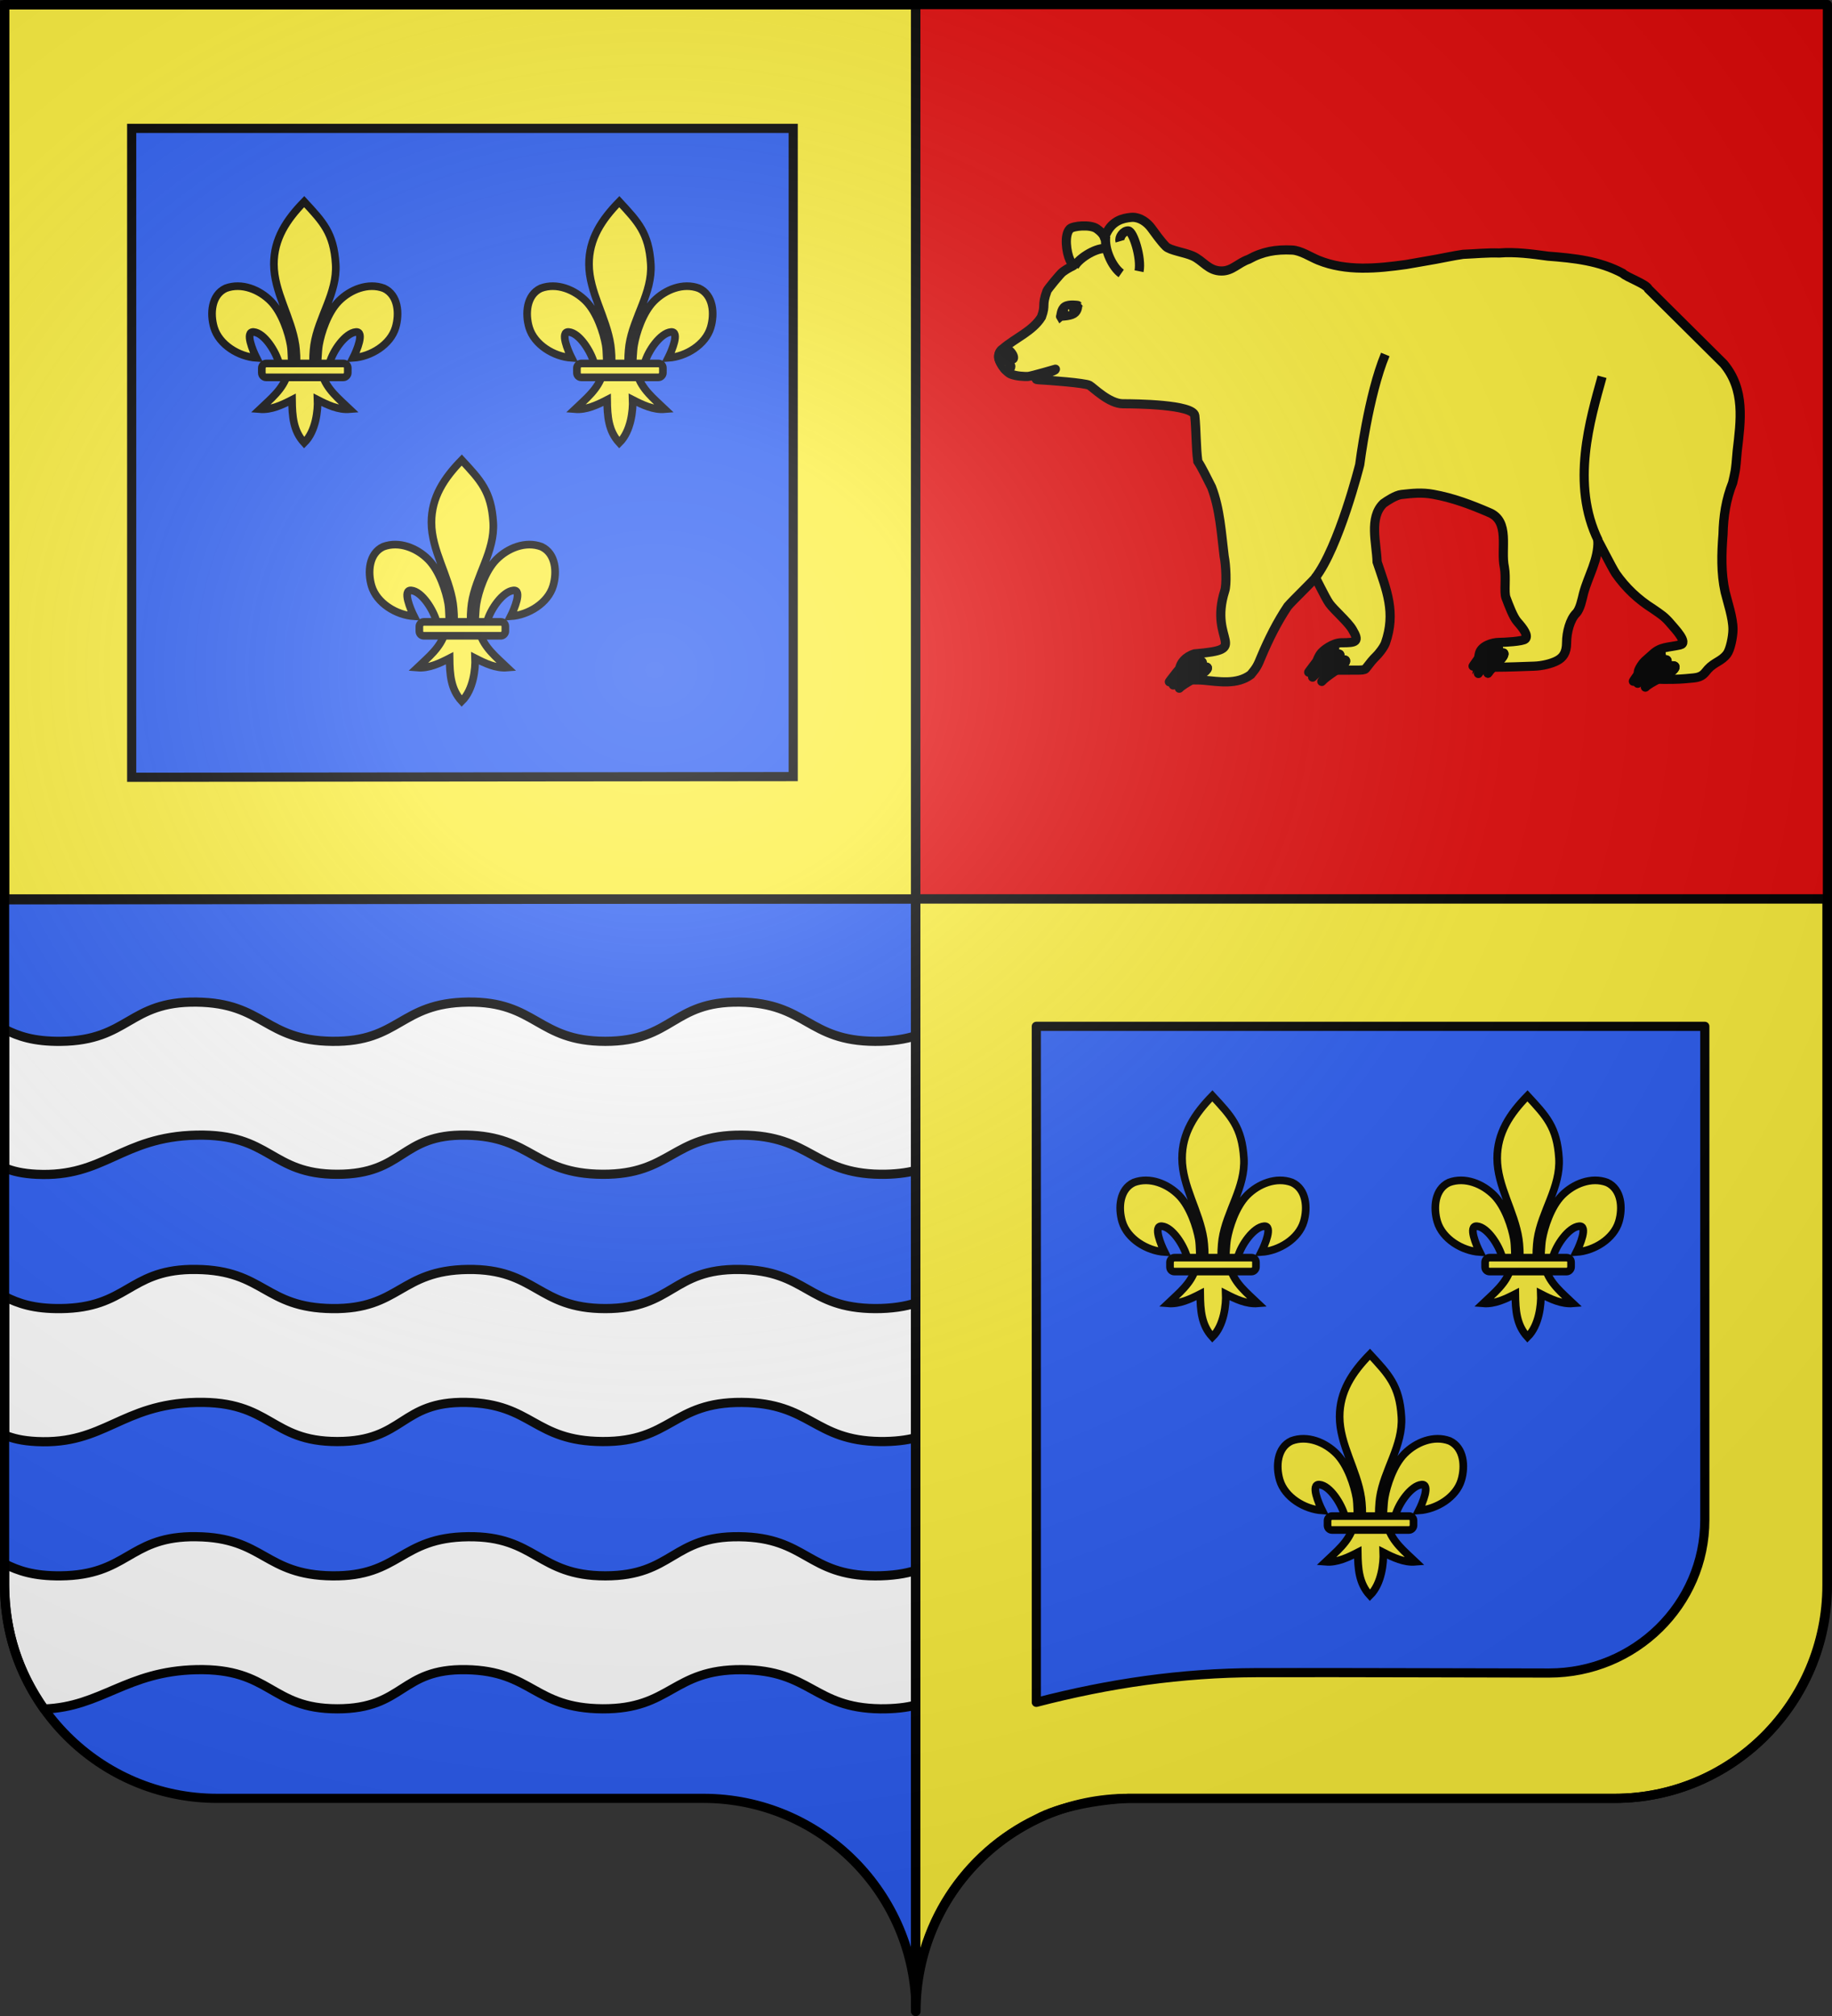 <?xml version="1.0" encoding="UTF-8" standalone="no"?>
<svg
   xmlns:dc="http://purl.org/dc/elements/1.1/"
   xmlns:cc="http://web.resource.org/cc/"
   xmlns:rdf="http://www.w3.org/1999/02/22-rdf-syntax-ns#"
   xmlns:svg="http://www.w3.org/2000/svg"
   xmlns="http://www.w3.org/2000/svg"
   xmlns:xlink="http://www.w3.org/1999/xlink"
   xmlns:sodipodi="http://sodipodi.sourceforge.net/DTD/sodipodi-0.dtd"
   xmlns:inkscape="http://www.inkscape.org/namespaces/inkscape"
   height="660"
   width="600"
   version="1.0"
   id="svg2"
   sodipodi:version="0.32"
   inkscape:version="0.45.1"
   sodipodi:docname="Blason ville fr Saint-Germain-lès-Arpajon (Essonne).svg"
   sodipodi:docbase="C:\Users\Jany\Documents\aaaOuiqui\Blasons\Blasons autres svg"
   inkscape:output_extension="org.inkscape.output.svg.inkscape">
  <rect width="100%" height="100%" fill="#333333" stroke="none"/>
  <sodipodi:namedview
     inkscape:window-height="814"
     inkscape:window-width="1152"
     inkscape:pageshadow="2"
     inkscape:pageopacity="0.0"
     guidetolerance="10.0"
     gridtolerance="10.0"
     objecttolerance="10.0"
     borderopacity="1.0"
     bordercolor="#666666"
     pagecolor="#ffffff"
     id="base"
     showgrid="false"
     height="660px"
     inkscape:zoom="4.7140452"
     inkscape:cx="337.29603"
     inkscape:cy="89.011887"
     inkscape:window-x="-8"
     inkscape:window-y="-8"
     inkscape:current-layer="layer1"
     showguides="true"
     inkscape:guide-bbox="true" />
  <desc
     id="desc4">Flag of Canton of Valais (Wallis)</desc>
  <defs
     id="defs6">
    <linearGradient
       id="linearGradient2893">
      <stop
         style="stop-color:white;stop-opacity:0.314;"
         offset="0"
         id="stop2895" />
      <stop
         id="stop2897"
         offset="0.19"
         style="stop-color:white;stop-opacity:0.251;" />
      <stop
         style="stop-color:#6b6b6b;stop-opacity:0.125;"
         offset="0.6"
         id="stop2901" />
      <stop
         style="stop-color:black;stop-opacity:0.125;"
         offset="1"
         id="stop2899" />
    </linearGradient>
    <radialGradient
       inkscape:collect="always"
       xlink:href="#linearGradient2893"
       id="radialGradient11919"
       gradientUnits="userSpaceOnUse"
       gradientTransform="matrix(1.551,0,0,1.35,-227.894,-51.264)"
       cx="285.186"
       cy="200.448"
       fx="285.186"
       fy="200.448"
       r="300" />
    <g
       id="s">
      <g
         id="c">
        <path
           transform="matrix(0.951,0.309,-0.309,0.951,0,-1)"
           d="M 0,0 L 0,1 L 0.5,1 L 0,0 z "
           id="t" />
        <use
           height="540"
           width="810"
           y="0"
           x="0"
           id="use2144"
           transform="scale(-1,1)"
           xlink:href="#t" />
      </g>
      <g
         id="a">
        <use
           height="540"
           width="810"
           y="0"
           x="0"
           id="use2147"
           transform="matrix(0.309,0.951,-0.951,0.309,0,0)"
           xlink:href="#c" />
        <use
           height="540"
           width="810"
           y="0"
           x="0"
           id="use2149"
           transform="matrix(-0.809,0.588,-0.588,-0.809,0,0)"
           xlink:href="#c" />
      </g>
      <use
         height="540"
         width="810"
         y="0"
         x="0"
         id="use2151"
         transform="scale(-1,1)"
         xlink:href="#a" />
    </g>
  </defs>
  <g
     inkscape:groupmode="layer"
     id="layer1"
     inkscape:label="Fond écu"
     style="opacity:1;display:inline">
    <path
       style="fill:#2b5df2;fill-opacity:1;fill-rule:nonzero;stroke:none;stroke-width:5;stroke-linecap:round;stroke-linejoin:round;stroke-miterlimit:4;stroke-dashoffset:0;stroke-opacity:1"
       d="M 299.848,658.499 C 299.848,619.995 331.052,588.746 369.498,588.746 C 407.945,588.746 490.252,588.746 528.698,588.746 C 567.145,588.746 598.348,557.496 598.348,518.992 L 598.348,1.5 L 1.349,1.5 L 1.349,518.992 C 1.349,557.496 32.552,588.746 70.999,588.746 C 109.445,588.746 191.752,588.746 230.198,588.746 C 268.645,588.746 299.848,619.995 299.848,658.499 z "
       id="path2014" />
    <path
       sodipodi:nodetypes="ccccc"
       id="path8820"
       d="M 299.212,1.594 L 598.409,1.594 L 598.409,294.618 L 299.212,294.918 L 299.212,1.594 z "
       style="fill:#e20909;fill-opacity:1;fill-rule:evenodd;stroke:#000000;stroke-width:1px;stroke-linecap:butt;stroke-linejoin:miter;stroke-opacity:1" />
    <path
       style="opacity:1;fill:#2b5df2;fill-opacity:1;fill-rule:nonzero;stroke:none;stroke-width:5;stroke-linecap:round;stroke-linejoin:round;stroke-miterlimit:4;stroke-dashoffset:0;stroke-opacity:1;display:inline"
       d="M 298.982,295.273 L 298.982,646.594 C 298.317,650.463 299.164,661.433 299.151,657.375 C 299.029,619.019 274.94,589.67 238.856,586.8 C 200.53,583.752 118.09,585.47 79.669,586.875 C 40.064,588.323 2.518,557.935 2.862,519 L 2.862,295.273 L 298.982,295.273 z "
       id="path5914"
       sodipodi:nodetypes="ccsssccc" />
    <path
       id="rect2145"
       style="fill:#f00000;fill-opacity:0;fill-rule:evenodd;stroke:none;stroke-width:1.776;stroke-linecap:round;stroke-linejoin:round;stroke-miterlimit:4;stroke-dashoffset:0;stroke-opacity:1"
       d="M -23.548,328.072 C -0.527,328.744 -1.633,341.135 21.459,340.896 C 43.695,340.666 43.563,327.805 65.666,328.072 C 87.769,328.34 87.769,340.629 109.872,340.896 C 131.975,341.163 131.842,328.34 154.078,328.072 C 176.315,327.805 176.716,340.896 198.819,340.896 C 220.922,340.896 220.522,327.805 242.491,328.072 C 264.461,328.34 264.594,340.789 286.698,340.896 C 308.93,341.004 306.426,327.605 329.835,328.072 L 329.301,371.613 C 307.127,371.882 309.769,384.716 288.359,384.436 C 266.579,384.152 265.856,371.746 243.243,371.613 C 220.629,371.479 220.33,384.57 197.905,384.436 C 175.48,384.303 175.135,372.014 153.544,371.613 C 131.953,371.212 133.511,384.436 111.542,384.436 C 89.573,384.436 90.14,371.079 65.67,371.613 C 41.2,372.147 35.743,385.519 13.661,384.436 C -6.913,383.428 -2.172,371.958 -23.548,371.613 L -23.548,328.072 z M -23.548,415.58 C -0.527,416.251 -1.633,428.643 21.459,428.404 C 43.695,428.173 43.563,415.313 65.666,415.58 C 87.769,415.847 87.769,428.136 109.872,428.404 C 131.975,428.671 131.842,415.847 154.078,415.58 C 176.315,415.313 176.716,428.404 198.819,428.404 C 220.922,428.404 220.522,415.313 242.491,415.58 C 264.461,415.847 264.594,428.296 286.698,428.404 C 308.93,428.512 306.426,415.112 329.835,415.58 L 329.301,459.121 C 307.127,459.389 309.769,472.224 288.359,471.944 C 266.579,471.66 265.856,459.254 243.243,459.121 C 220.629,458.987 220.33,472.078 197.905,471.944 C 175.48,471.81 175.135,459.521 153.544,459.121 C 131.953,458.72 133.511,471.944 111.542,471.944 C 89.573,471.944 90.14,458.586 65.67,459.121 C 41.2,459.655 35.743,473.026 13.661,471.944 C -6.913,470.936 -2.172,459.465 -23.548,459.121 L -23.548,415.58 z M -23.548,503.088 C -0.527,503.759 -1.633,516.151 21.459,515.911 C 43.695,515.681 43.563,502.821 65.666,503.088 C 87.769,503.355 87.769,515.644 109.872,515.911 C 131.975,516.179 131.842,503.355 154.078,503.088 C 176.315,502.821 176.716,515.911 198.819,515.911 C 220.922,515.911 220.522,502.821 242.491,503.088 C 264.461,503.355 264.594,515.804 286.698,515.911 C 308.93,516.019 306.426,502.62 329.835,503.088 L 329.301,546.628 C 307.127,546.897 309.769,559.731 288.359,559.452 C 266.579,559.168 265.856,546.762 243.243,546.628 C 220.629,546.495 220.33,559.585 197.905,559.452 C 175.48,559.318 175.135,547.029 153.544,546.628 C 131.953,546.228 133.511,559.452 111.542,559.452 C 89.573,559.452 90.14,546.094 65.67,546.628 C 41.2,547.163 35.743,560.534 13.661,559.452 C -6.913,558.443 -2.172,546.973 -23.548,546.628 L -23.548,503.088 z " />
    <path
       style="opacity:1;fill:#ffffff;fill-opacity:1;fill-rule:nonzero;stroke:#000000;stroke-width:3.008;stroke-linecap:round;stroke-linejoin:round;stroke-miterlimit:4;stroke-dasharray:none;stroke-dashoffset:0;stroke-opacity:1;display:inline"
       d="M 64.321,328.067 C 42.092,327.8 42.245,340.68 19.882,340.91 C 10.981,341.002 5.994,339.221 1.507,336.973 L 1.507,382.346 C 4.2,383.421 7.27,384.208 12.025,384.44 C 34.232,385.522 39.712,372.162 64.321,371.628 C 88.931,371.093 88.364,384.44 110.458,384.44 C 132.552,384.44 130.984,371.227 152.698,371.628 C 174.411,372.028 174.773,384.306 197.326,384.44 C 219.878,384.573 220.186,371.494 242.928,371.628 C 265.67,371.761 266.375,384.155 288.279,384.44 C 292.725,384.497 297.103,383.993 299.919,383.158 L 299.919,339.066 C 296.744,340.186 291.89,340.935 286.613,340.91 C 264.384,340.803 264.269,328.334 242.174,328.067 C 220.079,327.8 220.466,340.91 198.237,340.91 C 176.008,340.91 175.627,327.8 153.263,328.067 C 130.9,328.334 131.022,341.177 108.792,340.91 C 86.563,340.643 86.551,328.334 64.321,328.067 z M 62.31,415.595 C 42.087,416.106 41.546,428.184 19.882,428.407 C 10.981,428.498 6.007,426.717 1.52,424.469 L 1.52,469.843 C 4.213,470.917 7.27,471.705 12.025,471.936 C 34.232,473.019 39.712,459.659 64.321,459.124 C 88.931,458.59 88.364,471.936 110.458,471.936 C 132.552,471.936 130.984,458.724 152.698,459.124 C 174.411,459.525 174.773,471.803 197.326,471.936 C 219.878,472.07 220.186,458.991 242.928,459.124 C 265.67,459.258 266.375,471.652 288.279,471.936 C 292.725,471.994 297.103,471.49 299.919,470.655 L 299.919,426.563 C 296.744,427.682 291.89,428.432 286.613,428.407 C 264.384,428.3 264.269,415.862 242.174,415.595 C 220.079,415.328 220.466,428.407 198.237,428.407 C 176.008,428.407 175.627,415.328 153.263,415.595 C 130.9,415.862 131.022,428.674 108.792,428.407 C 86.563,428.14 86.551,415.862 64.321,415.595 C 63.627,415.586 62.962,415.578 62.31,415.595 z M 62.31,503.092 C 42.087,503.603 41.546,515.68 19.882,515.904 C 10.981,515.995 5.97,514.214 1.482,511.966 L 1.482,518.997 C 1.717,534.556 5.865,547.085 14.456,559.496 C 33.272,558.831 41.341,547.12 64.321,546.621 C 88.931,546.087 88.364,559.433 110.458,559.433 C 132.552,559.433 130.984,546.221 152.698,546.621 C 174.411,547.022 174.773,559.3 197.326,559.433 C 219.878,559.567 220.186,546.488 242.928,546.621 C 265.67,546.755 266.375,559.149 288.279,559.433 C 292.725,559.491 297.103,559.018 299.919,558.183 L 299.919,514.091 C 296.745,515.209 291.887,515.929 286.613,515.904 C 264.384,515.796 264.269,503.359 242.174,503.092 C 220.079,502.824 220.466,515.904 198.237,515.904 C 176.008,515.904 175.627,502.824 153.263,503.092 C 130.9,503.359 131.022,516.171 108.792,515.904 C 86.563,515.636 86.551,503.359 64.321,503.092 C 63.627,503.083 62.962,503.075 62.31,503.092 z "
       id="path87884"
       sodipodi:nodetypes="csccsssssssccsssssccsccsssssssccssssssccscccssssssccssssssc" />
    <path
       style="fill:#fcef3c;fill-opacity:1;fill-rule:evenodd;stroke:#000000;stroke-width:3;stroke-linecap:butt;stroke-linejoin:miter;stroke-opacity:1;stroke-miterlimit:4;stroke-dasharray:none"
       d="M 1.526,1.594 L 1.526,294.588 L 299.865,294.307 L 299.865,1.594 L 1.526,1.594 z M 43.125,42.031 L 259.781,42.031 L 259.781,254.25 L 43.125,254.469 L 43.125,42.031 z "
       id="path88855"
       sodipodi:nodetypes="cccccccccc" />
    <g
       id="g91213"
       style="stroke:#000000;stroke-opacity:1;stroke-width:2.5;stroke-miterlimit:4;stroke-dasharray:none">
      <g
         transform="translate(4.751,0)"
         id="g91205"
         style="stroke:#000000;stroke-opacity:1;stroke-width:2.5;stroke-miterlimit:4;stroke-dasharray:none">
        <g
           style="stroke:#000000;stroke-width:12.093;stroke-miterlimit:4;stroke-dasharray:none;stroke-opacity:1;display:inline"
           id="g3413"
           transform="matrix(0.207,0,0,0.207,104.836,217.14)">
          <path
             sodipodi:nodetypes="csssssscscsscccccccsscscssssssc"
             id="path3415"
             d="M -48.097,-730.047 C -18.635,-698.201 -1.311,-680.639 1.716,-631.226 C 4.517,-585.498 -25.913,-547.267 -32.472,-503.038 C -33.716,-494.649 -34.783,-477.525 -33.659,-470.58 C -32.827,-465.437 -30.267,-449.725 -27.472,-469.166 C -26.897,-473.165 -26.485,-493.226 -24.722,-503.413 C -21.51,-521.974 -11.224,-554.612 6.622,-572.694 C 24.46,-590.769 52.726,-602.493 77.934,-593.038 C 100.774,-582.5 102.933,-552.738 96.434,-530.976 C 88.296,-503.72 57.193,-484.855 29.309,-483.007 C 34.835,-493.933 48.059,-525.12 33.716,-523.882 C 17.113,-522.449 -2.747,-494.201 -7.917,-474.823 C -9.864,-467.525 -9.078,-456.195 -19.503,-456.663 C -12.628,-433.435 6.777,-418.065 23.778,-401.851 C 6.056,-400.377 -11.477,-408.718 -26.941,-416.663 C -26.287,-400.738 -29.378,-367.096 -48.097,-348.726 C -65.472,-367.642 -67.053,-390.712 -67.378,-416.663 C -82.841,-408.718 -100.374,-400.377 -118.097,-401.851 C -101.096,-418.065 -81.69,-433.435 -74.816,-456.663 C -85.241,-456.195 -85.868,-466.818 -87.816,-474.116 C -92.986,-493.493 -111.432,-522.449 -128.034,-523.882 C -142.378,-525.12 -129.153,-493.933 -123.628,-483.007 C -151.512,-484.855 -182.614,-503.72 -190.753,-530.976 C -197.252,-552.738 -195.093,-582.5 -172.253,-593.038 C -147.045,-602.493 -118.779,-590.769 -100.941,-572.694 C -83.095,-554.612 -72.809,-521.974 -69.597,-503.413 C -67.834,-493.226 -68.129,-474.579 -67.554,-470.58 C -64.758,-451.139 -61.492,-465.437 -60.659,-470.58 C -59.535,-477.525 -60.603,-494.649 -61.847,-503.038 C -68.406,-547.267 -95.956,-587.053 -96.034,-631.226 C -96.104,-671.112 -76.051,-701.46 -48.097,-730.047 z "
             style="fill:#fcef3c;fill-opacity:1;fill-rule:evenodd;stroke:#000000;stroke-width:12.093;stroke-linecap:butt;stroke-linejoin:miter;stroke-miterlimit:4;stroke-dasharray:none;stroke-opacity:1" />
          <rect
             transform="scale(-1,1)"
             ry="7.012"
             y="-474.154"
             x="-20.841"
             height="22"
             width="136"
             id="rect3417"
             style="fill:#fcef3c;fill-opacity:1;fill-rule:evenodd;stroke:#000000;stroke-width:12.093;stroke-linejoin:round;stroke-miterlimit:4;stroke-dasharray:none;stroke-opacity:1"
             rx="7.012" />
        </g>
        <g
           style="stroke:#000000;stroke-width:12.093;stroke-miterlimit:4;stroke-dasharray:none;stroke-opacity:1;display:inline"
           id="g91199"
           transform="matrix(0.207,0,0,0.207,208.036,217.14)">
          <path
             sodipodi:nodetypes="csssssscscsscccccccsscscssssssc"
             id="path91201"
             d="M -48.097,-730.047 C -18.635,-698.201 -1.311,-680.639 1.716,-631.226 C 4.517,-585.498 -25.913,-547.267 -32.472,-503.038 C -33.716,-494.649 -34.783,-477.525 -33.659,-470.58 C -32.827,-465.437 -30.267,-449.725 -27.472,-469.166 C -26.897,-473.165 -26.485,-493.226 -24.722,-503.413 C -21.51,-521.974 -11.224,-554.612 6.622,-572.694 C 24.46,-590.769 52.726,-602.493 77.934,-593.038 C 100.774,-582.5 102.933,-552.738 96.434,-530.976 C 88.296,-503.72 57.193,-484.855 29.309,-483.007 C 34.835,-493.933 48.059,-525.12 33.716,-523.882 C 17.113,-522.449 -2.747,-494.201 -7.917,-474.823 C -9.864,-467.525 -9.078,-456.195 -19.503,-456.663 C -12.628,-433.435 6.777,-418.065 23.778,-401.851 C 6.056,-400.377 -11.477,-408.718 -26.941,-416.663 C -26.287,-400.738 -29.378,-367.096 -48.097,-348.726 C -65.472,-367.642 -67.053,-390.712 -67.378,-416.663 C -82.841,-408.718 -100.374,-400.377 -118.097,-401.851 C -101.096,-418.065 -81.69,-433.435 -74.816,-456.663 C -85.241,-456.195 -85.868,-466.818 -87.816,-474.116 C -92.986,-493.493 -111.432,-522.449 -128.034,-523.882 C -142.378,-525.12 -129.153,-493.933 -123.628,-483.007 C -151.512,-484.855 -182.614,-503.72 -190.753,-530.976 C -197.252,-552.738 -195.093,-582.5 -172.253,-593.038 C -147.045,-602.493 -118.779,-590.769 -100.941,-572.694 C -83.095,-554.612 -72.809,-521.974 -69.597,-503.413 C -67.834,-493.226 -68.129,-474.579 -67.554,-470.58 C -64.758,-451.139 -61.492,-465.437 -60.659,-470.58 C -59.535,-477.525 -60.603,-494.649 -61.847,-503.038 C -68.406,-547.267 -95.956,-587.053 -96.034,-631.226 C -96.104,-671.112 -76.051,-701.46 -48.097,-730.047 z "
             style="fill:#fcef3c;fill-opacity:1;fill-rule:evenodd;stroke:#000000;stroke-width:12.093;stroke-linecap:butt;stroke-linejoin:miter;stroke-miterlimit:4;stroke-dasharray:none;stroke-opacity:1" />
          <rect
             transform="scale(-1,1)"
             ry="7.012"
             y="-474.154"
             x="-20.841"
             height="22"
             width="136"
             id="rect91203"
             style="fill:#fcef3c;fill-opacity:1;fill-rule:evenodd;stroke:#000000;stroke-width:12.093;stroke-linejoin:round;stroke-miterlimit:4;stroke-dasharray:none;stroke-opacity:1"
             rx="7.012" />
        </g>
      </g>
      <g
         style="stroke:#000000;stroke-width:12.093;stroke-miterlimit:4;stroke-dasharray:none;stroke-opacity:1;display:inline"
         id="g91193"
         transform="matrix(0.207,0,0,0.207,161.187,301.74)">
        <path
           sodipodi:nodetypes="csssssscscsscccccccsscscssssssc"
           id="path91195"
           d="M -48.097,-730.047 C -18.635,-698.201 -1.311,-680.639 1.716,-631.226 C 4.517,-585.498 -25.913,-547.267 -32.472,-503.038 C -33.716,-494.649 -34.783,-477.525 -33.659,-470.58 C -32.827,-465.437 -30.267,-449.725 -27.472,-469.166 C -26.897,-473.165 -26.485,-493.226 -24.722,-503.413 C -21.51,-521.974 -11.224,-554.612 6.622,-572.694 C 24.46,-590.769 52.726,-602.493 77.934,-593.038 C 100.774,-582.5 102.933,-552.738 96.434,-530.976 C 88.296,-503.72 57.193,-484.855 29.309,-483.007 C 34.835,-493.933 48.059,-525.12 33.716,-523.882 C 17.113,-522.449 -2.747,-494.201 -7.917,-474.823 C -9.864,-467.525 -9.078,-456.195 -19.503,-456.663 C -12.628,-433.435 6.777,-418.065 23.778,-401.851 C 6.056,-400.377 -11.477,-408.718 -26.941,-416.663 C -26.287,-400.738 -29.378,-367.096 -48.097,-348.726 C -65.472,-367.642 -67.053,-390.712 -67.378,-416.663 C -82.841,-408.718 -100.374,-400.377 -118.097,-401.851 C -101.096,-418.065 -81.69,-433.435 -74.816,-456.663 C -85.241,-456.195 -85.868,-466.818 -87.816,-474.116 C -92.986,-493.493 -111.432,-522.449 -128.034,-523.882 C -142.378,-525.12 -129.153,-493.933 -123.628,-483.007 C -151.512,-484.855 -182.614,-503.72 -190.753,-530.976 C -197.252,-552.738 -195.093,-582.5 -172.253,-593.038 C -147.045,-602.493 -118.779,-590.769 -100.941,-572.694 C -83.095,-554.612 -72.809,-521.974 -69.597,-503.413 C -67.834,-493.226 -68.129,-474.579 -67.554,-470.58 C -64.758,-451.139 -61.492,-465.437 -60.659,-470.58 C -59.535,-477.525 -60.603,-494.649 -61.847,-503.038 C -68.406,-547.267 -95.956,-587.053 -96.034,-631.226 C -96.104,-671.112 -76.051,-701.46 -48.097,-730.047 z "
           style="fill:#fcef3c;fill-opacity:1;fill-rule:evenodd;stroke:#000000;stroke-width:12.093;stroke-linecap:butt;stroke-linejoin:miter;stroke-miterlimit:4;stroke-dasharray:none;stroke-opacity:1" />
        <rect
           transform="scale(-1,1)"
           ry="7.012"
           y="-474.154"
           x="-20.841"
           height="22"
           width="136"
           id="rect91197"
           style="fill:#fcef3c;fill-opacity:1;fill-rule:evenodd;stroke:#000000;stroke-width:12.093;stroke-linejoin:round;stroke-miterlimit:4;stroke-dasharray:none;stroke-opacity:1"
           rx="7.012" />
      </g>
    </g>
    <path
       style="fill:#fcef3c;fill-opacity:1;fill-rule:nonzero;stroke:#000000;stroke-width:3;stroke-linecap:round;stroke-linejoin:round;stroke-miterlimit:4;stroke-dashoffset:0;stroke-opacity:1;opacity:1;display:inline;stroke-dasharray:none"
       d="M 299.831,294.265 L 299.831,650.688 C 300.117,653.254 299.844,655.857 299.844,658.5 C 299.844,630.716 316.1,606.713 339.594,595.5 C 346.994,591.439 359.708,589.191 369.5,588.75 C 407.947,588.75 490.241,588.75 528.688,588.75 C 567.134,588.75 598.344,557.504 598.344,519 L 598.344,294.265 L 299.831,294.265 z M 339.406,336 L 558.344,336 L 558.344,497.625 C 558.344,525.285 535.469,547.719 507.312,547.719 C 484.913,547.719 442.209,547.508 411.5,547.594 C 386.89,547.678 363.307,551.105 339.406,557.312 L 339.406,336 z "
       id="path93168"
       sodipodi:nodetypes="ccsccsccccccsccc" />
    <g
       style="stroke:#000000;stroke-width:2.5;stroke-miterlimit:4;stroke-dasharray:none;stroke-opacity:1"
       id="g98020"
       transform="translate(297.438,292.742)">
      <g
         style="stroke:#000000;stroke-width:2.5;stroke-miterlimit:4;stroke-dasharray:none;stroke-opacity:1"
         id="g98022"
         transform="translate(4.751,0)">
        <g
           transform="matrix(0.207,0,0,0.207,104.836,217.14)"
           id="g98024"
           style="stroke:#000000;stroke-width:12.093;stroke-miterlimit:4;stroke-dasharray:none;stroke-opacity:1;display:inline">
          <path
             style="fill:#fcef3c;fill-opacity:1;fill-rule:evenodd;stroke:#000000;stroke-width:12.093;stroke-linecap:butt;stroke-linejoin:miter;stroke-miterlimit:4;stroke-dasharray:none;stroke-opacity:1"
             d="M -48.097,-730.047 C -18.635,-698.201 -1.311,-680.639 1.716,-631.226 C 4.517,-585.498 -25.913,-547.267 -32.472,-503.038 C -33.716,-494.649 -34.783,-477.525 -33.659,-470.58 C -32.827,-465.437 -30.267,-449.725 -27.472,-469.166 C -26.897,-473.165 -26.485,-493.226 -24.722,-503.413 C -21.51,-521.974 -11.224,-554.612 6.622,-572.694 C 24.46,-590.769 52.726,-602.493 77.934,-593.038 C 100.774,-582.5 102.933,-552.738 96.434,-530.976 C 88.296,-503.72 57.193,-484.855 29.309,-483.007 C 34.835,-493.933 48.059,-525.12 33.716,-523.882 C 17.113,-522.449 -2.747,-494.201 -7.917,-474.823 C -9.864,-467.525 -9.078,-456.195 -19.503,-456.663 C -12.628,-433.435 6.777,-418.065 23.778,-401.851 C 6.056,-400.377 -11.477,-408.718 -26.941,-416.663 C -26.287,-400.738 -29.378,-367.096 -48.097,-348.726 C -65.472,-367.642 -67.053,-390.712 -67.378,-416.663 C -82.841,-408.718 -100.374,-400.377 -118.097,-401.851 C -101.096,-418.065 -81.69,-433.435 -74.816,-456.663 C -85.241,-456.195 -85.868,-466.818 -87.816,-474.116 C -92.986,-493.493 -111.432,-522.449 -128.034,-523.882 C -142.378,-525.12 -129.153,-493.933 -123.628,-483.007 C -151.512,-484.855 -182.614,-503.72 -190.753,-530.976 C -197.252,-552.738 -195.093,-582.5 -172.253,-593.038 C -147.045,-602.493 -118.779,-590.769 -100.941,-572.694 C -83.095,-554.612 -72.809,-521.974 -69.597,-503.413 C -67.834,-493.226 -68.129,-474.579 -67.554,-470.58 C -64.758,-451.139 -61.492,-465.437 -60.659,-470.58 C -59.535,-477.525 -60.603,-494.649 -61.847,-503.038 C -68.406,-547.267 -95.956,-587.053 -96.034,-631.226 C -96.104,-671.112 -76.051,-701.46 -48.097,-730.047 z "
             id="path98026"
             sodipodi:nodetypes="csssssscscsscccccccsscscssssssc" />
          <rect
             rx="7.012"
             style="fill:#fcef3c;fill-opacity:1;fill-rule:evenodd;stroke:#000000;stroke-width:12.093;stroke-linejoin:round;stroke-miterlimit:4;stroke-dasharray:none;stroke-opacity:1"
             id="rect98028"
             width="136"
             height="22"
             x="-20.841"
             y="-474.154"
             ry="7.012"
             transform="scale(-1,1)" />
        </g>
        <g
           transform="matrix(0.207,0,0,0.207,208.036,217.14)"
           id="g98030"
           style="stroke:#000000;stroke-width:12.093;stroke-miterlimit:4;stroke-dasharray:none;stroke-opacity:1;display:inline">
          <path
             style="fill:#fcef3c;fill-opacity:1;fill-rule:evenodd;stroke:#000000;stroke-width:12.093;stroke-linecap:butt;stroke-linejoin:miter;stroke-miterlimit:4;stroke-dasharray:none;stroke-opacity:1"
             d="M -48.097,-730.047 C -18.635,-698.201 -1.311,-680.639 1.716,-631.226 C 4.517,-585.498 -25.913,-547.267 -32.472,-503.038 C -33.716,-494.649 -34.783,-477.525 -33.659,-470.58 C -32.827,-465.437 -30.267,-449.725 -27.472,-469.166 C -26.897,-473.165 -26.485,-493.226 -24.722,-503.413 C -21.51,-521.974 -11.224,-554.612 6.622,-572.694 C 24.46,-590.769 52.726,-602.493 77.934,-593.038 C 100.774,-582.5 102.933,-552.738 96.434,-530.976 C 88.296,-503.72 57.193,-484.855 29.309,-483.007 C 34.835,-493.933 48.059,-525.12 33.716,-523.882 C 17.113,-522.449 -2.747,-494.201 -7.917,-474.823 C -9.864,-467.525 -9.078,-456.195 -19.503,-456.663 C -12.628,-433.435 6.777,-418.065 23.778,-401.851 C 6.056,-400.377 -11.477,-408.718 -26.941,-416.663 C -26.287,-400.738 -29.378,-367.096 -48.097,-348.726 C -65.472,-367.642 -67.053,-390.712 -67.378,-416.663 C -82.841,-408.718 -100.374,-400.377 -118.097,-401.851 C -101.096,-418.065 -81.69,-433.435 -74.816,-456.663 C -85.241,-456.195 -85.868,-466.818 -87.816,-474.116 C -92.986,-493.493 -111.432,-522.449 -128.034,-523.882 C -142.378,-525.12 -129.153,-493.933 -123.628,-483.007 C -151.512,-484.855 -182.614,-503.72 -190.753,-530.976 C -197.252,-552.738 -195.093,-582.5 -172.253,-593.038 C -147.045,-602.493 -118.779,-590.769 -100.941,-572.694 C -83.095,-554.612 -72.809,-521.974 -69.597,-503.413 C -67.834,-493.226 -68.129,-474.579 -67.554,-470.58 C -64.758,-451.139 -61.492,-465.437 -60.659,-470.58 C -59.535,-477.525 -60.603,-494.649 -61.847,-503.038 C -68.406,-547.267 -95.956,-587.053 -96.034,-631.226 C -96.104,-671.112 -76.051,-701.46 -48.097,-730.047 z "
             id="path98032"
             sodipodi:nodetypes="csssssscscsscccccccsscscssssssc" />
          <rect
             rx="7.012"
             style="fill:#fcef3c;fill-opacity:1;fill-rule:evenodd;stroke:#000000;stroke-width:12.093;stroke-linejoin:round;stroke-miterlimit:4;stroke-dasharray:none;stroke-opacity:1"
             id="rect98034"
             width="136"
             height="22"
             x="-20.841"
             y="-474.154"
             ry="7.012"
             transform="scale(-1,1)" />
        </g>
      </g>
      <g
         transform="matrix(0.207,0,0,0.207,161.187,301.74)"
         id="g98036"
         style="stroke:#000000;stroke-width:12.093;stroke-miterlimit:4;stroke-dasharray:none;stroke-opacity:1;display:inline">
        <path
           style="fill:#fcef3c;fill-opacity:1;fill-rule:evenodd;stroke:#000000;stroke-width:12.093;stroke-linecap:butt;stroke-linejoin:miter;stroke-miterlimit:4;stroke-dasharray:none;stroke-opacity:1"
           d="M -48.097,-730.047 C -18.635,-698.201 -1.311,-680.639 1.716,-631.226 C 4.517,-585.498 -25.913,-547.267 -32.472,-503.038 C -33.716,-494.649 -34.783,-477.525 -33.659,-470.58 C -32.827,-465.437 -30.267,-449.725 -27.472,-469.166 C -26.897,-473.165 -26.485,-493.226 -24.722,-503.413 C -21.51,-521.974 -11.224,-554.612 6.622,-572.694 C 24.46,-590.769 52.726,-602.493 77.934,-593.038 C 100.774,-582.5 102.933,-552.738 96.434,-530.976 C 88.296,-503.72 57.193,-484.855 29.309,-483.007 C 34.835,-493.933 48.059,-525.12 33.716,-523.882 C 17.113,-522.449 -2.747,-494.201 -7.917,-474.823 C -9.864,-467.525 -9.078,-456.195 -19.503,-456.663 C -12.628,-433.435 6.777,-418.065 23.778,-401.851 C 6.056,-400.377 -11.477,-408.718 -26.941,-416.663 C -26.287,-400.738 -29.378,-367.096 -48.097,-348.726 C -65.472,-367.642 -67.053,-390.712 -67.378,-416.663 C -82.841,-408.718 -100.374,-400.377 -118.097,-401.851 C -101.096,-418.065 -81.69,-433.435 -74.816,-456.663 C -85.241,-456.195 -85.868,-466.818 -87.816,-474.116 C -92.986,-493.493 -111.432,-522.449 -128.034,-523.882 C -142.378,-525.12 -129.153,-493.933 -123.628,-483.007 C -151.512,-484.855 -182.614,-503.72 -190.753,-530.976 C -197.252,-552.738 -195.093,-582.5 -172.253,-593.038 C -147.045,-602.493 -118.779,-590.769 -100.941,-572.694 C -83.095,-554.612 -72.809,-521.974 -69.597,-503.413 C -67.834,-493.226 -68.129,-474.579 -67.554,-470.58 C -64.758,-451.139 -61.492,-465.437 -60.659,-470.58 C -59.535,-477.525 -60.603,-494.649 -61.847,-503.038 C -68.406,-547.267 -95.956,-587.053 -96.034,-631.226 C -96.104,-671.112 -76.051,-701.46 -48.097,-730.047 z "
           id="path98038"
           sodipodi:nodetypes="csssssscscsscccccccsscscssssssc" />
        <rect
           rx="7.012"
           style="fill:#fcef3c;fill-opacity:1;fill-rule:evenodd;stroke:#000000;stroke-width:12.093;stroke-linejoin:round;stroke-miterlimit:4;stroke-dasharray:none;stroke-opacity:1"
           id="rect98040"
           width="136"
           height="22"
           x="-20.841"
           y="-474.154"
           ry="7.012"
           transform="scale(-1,1)" />
      </g>
    </g>
    <g
       id="g98116"
       inkscape:label="Calque 1"
       transform="translate(305.954,19.465)"
       style="fill:#fcef3c;fill-opacity:1;stroke:#000000;stroke-width:3;stroke-miterlimit:4;stroke-dasharray:none;stroke-opacity:1">
      <g
         style="fill:#fcef3c;fill-opacity:1;stroke:#000000;stroke-width:6.396;stroke-miterlimit:4;stroke-dasharray:none;stroke-opacity:1"
         transform="matrix(-0.47,0,0,0.468,270.059,49.452)"
         id="g7819">
        <path
           style="fill:#fcef3c;fill-opacity:1;fill-rule:evenodd;stroke:#000000;stroke-width:6.396;stroke-linecap:butt;stroke-linejoin:miter;stroke-miterlimit:4;stroke-dasharray:none;stroke-opacity:1"
           d="M 436.375,4.75 C 431.111,4.738 426.223,8.268 423.281,12.281 C 420.997,15.397 416.614,21.636 413.125,25.125 C 410.257,27.993 400.278,29.219 394.5,31.781 C 387.219,35.01 383.543,42.312 374.344,42.312 C 366.835,42.312 362.998,36.791 355.438,34.125 C 345.633,28.66 336.465,27.153 325.375,27.656 C 319.226,27.839 312.125,32.662 306.906,34.75 C 287.518,42.692 265.885,40.624 245.594,37.75 C 244.018,37.52 227.24,34.529 224.969,34.125 C 218.95,33.054 213.594,31.77 206.094,30.656 C 197.687,30.315 189.276,29.443 180.875,29.719 C 169.499,28.831 158.105,30.4 146.844,31.938 C 128.725,33.337 111.172,35.143 94.844,43.906 C 91.929,46.821 78.29,51.4 76.875,54.938 L 24.438,107.188 C 9.337,125.387 12.562,147.004 15.031,168.375 C 16.215,183.653 16.514,182.688 18.188,190.438 C 22.842,202.143 24.62,213.98 24.906,226.531 C 25.967,240.067 26.359,253.52 23.438,266.844 C 21.66,274.13 17.969,284.955 17.969,292.938 C 17.969,298.274 19.883,307.214 22.062,310.156 C 25.952,315.409 30.823,315.791 35.438,320.875 C 37.703,323.37 38.844,326.353 45.25,326.969 C 54.44,327.852 55.896,327.969 66.156,327.969 C 67.646,327.969 69.009,327.915 70.281,327.875 C 66.154,325.664 61.878,323.496 59.906,321.719 C 56.223,318.398 59.501,317.196 64.281,320.125 C 66.608,321.551 70.235,324.794 73.312,327.719 C 75.897,327.545 77.905,327.26 79.469,326.875 C 74.49,323.545 67.745,319.808 65.25,317.281 C 61.717,313.704 65.445,313.052 70.219,316.406 C 73.072,318.412 77.479,323.037 80.656,326.531 C 81.863,326.125 82.692,325.608 83.219,325.031 C 78.455,320.933 71.657,316.306 69.25,313.156 C 65.945,308.831 69.623,307.962 74.156,312 C 76.782,314.339 80.867,319.844 83.812,324.031 C 84.284,322.529 83.406,320.608 81.906,318.312 C 79.905,315.25 79.505,315.393 73.75,310.156 C 68.18,305.089 63.447,305.769 54.812,303.875 C 48.805,302.557 58.473,292.552 61.125,289.375 C 65.607,284.005 67.906,282.717 73.719,278.656 C 84.019,272.156 92.657,263.99 99.625,254 C 102.484,249.639 111.822,230.845 112.062,230.938 C 111.573,244.192 118.819,255.471 122.125,267.875 C 123.16,272.014 124.423,278.914 127.312,281.812 C 131.481,285.995 133.906,295.018 133.906,302.281 C 133.906,309.582 136.582,312.785 140.469,314.875 C 144.513,317.05 151.094,318.582 156.594,318.75 C 164.878,319.01 174.303,319.469 183.938,319.469 C 187.146,319.469 189.499,319.199 191.188,318.719 C 187.897,315.296 183.85,311.649 182.281,309.094 C 179.862,305.154 182.419,304.399 185.688,308.094 C 187.473,310.111 190.185,314.598 192.312,318.312 C 194.264,317.488 195.031,316.278 195.219,314.844 C 191.566,311.749 186.771,308.336 184.969,306 C 182.357,302.616 185.097,301.983 188.625,305.156 C 190.372,306.728 193.03,310.126 195.219,313.125 C 195.125,312.182 194.916,311.175 194.719,310.156 C 193.648,304.618 185.713,302.125 180.875,302.125 C 177.624,302.125 164.35,301.464 162.688,299.75 C 160.327,297.316 164.222,292.197 168.188,287.719 C 171.116,284.412 174.115,276.261 176.156,270.844 C 177.619,266.961 175.901,256.989 177.25,249.594 C 180.075,236.72 172.955,217.238 188.031,211.188 C 200.782,205.678 213.097,201.014 226.812,198.531 C 235.029,197.035 241.357,197.852 248.938,198.656 C 252.958,199.083 258.899,203.012 261.531,204.906 C 271.824,214.868 266.308,232.864 265.938,245.875 C 259.343,265.608 252.68,281.251 260.188,302.688 C 261.547,306.086 265.213,310.449 266.406,311.594 C 268.937,314.021 271.015,316.702 273.969,320.562 C 274.607,321.397 277.512,321.5 278.562,321.5 C 283.756,321.5 289.198,321.535 294.438,321.562 C 292.145,319.939 290.073,318.411 289,317.188 C 286.139,313.924 289.166,313.315 293.031,316.375 C 294.411,317.467 296.281,319.475 298.125,321.594 C 298.885,321.596 299.882,321.594 300.594,321.594 C 301.958,321.594 303.221,321.492 304.312,321.25 C 300.037,318.387 295.142,315.37 293.156,313.25 C 289.873,309.745 293.314,309.119 297.75,312.406 C 299.949,314.035 303.277,317.548 306.031,320.656 C 307.178,320.084 307.939,319.218 308.125,317.906 C 303.92,314.64 298.808,311.154 296.812,308.719 C 293.702,304.924 296.985,304.223 301.188,307.781 C 302.966,309.287 305.511,312.279 307.844,315.219 C 307.477,313.938 306.803,312.431 305.719,310.625 C 304,307.76 296.664,302.375 290.844,302.375 C 280.453,302.375 277.933,301.819 283.281,292.906 C 286.437,287.646 296.049,279.321 299.188,274.938 C 302.17,270.772 308.927,256.201 309.031,256.844 C 308.48,257.079 324.811,272.811 328.188,276.844 C 335.488,287.744 341.538,299.899 346.625,312.062 C 349.291,318.727 350.099,319.93 353.938,324.656 C 363.577,331.932 376.14,329.571 387.25,328.531 C 390.155,328.269 392.91,328.457 395.312,328.406 C 391.377,326.101 387.316,323.792 385.531,322.094 C 382.152,318.878 385.715,318.297 390.281,321.312 C 392.363,322.687 395.41,325.521 398.094,328.188 C 399.33,327.964 400.403,327.538 401.281,326.781 C 396.696,323.808 391.331,320.675 389.188,318.469 C 385.712,314.891 389.367,314.239 394.062,317.594 C 396.274,319.174 399.552,322.482 402.375,325.531 C 402.756,324.91 403.08,324.159 403.312,323.25 C 398.899,319.998 393.97,316.684 391.938,314.281 C 388.462,310.172 392.117,309.397 396.812,313.25 C 398.606,314.721 401.114,317.505 403.5,320.375 C 402.982,316.718 399.681,312.189 393.25,310.156 C 352.94,306.779 383.578,302.3 372.125,266.062 C 370.673,261.709 371.229,248.201 372.531,241.781 C 374.529,225.688 375.428,208.878 381.281,193.562 C 384.59,187.042 388.085,179.721 390.875,175.531 C 392.257,165.038 391.905,154.123 393,143.469 C 394.14,135.615 434.07,135.188 443.062,135.188 C 452.68,135.188 463.726,123.845 466.375,122.312 C 469.289,120.628 494.922,118.723 502.062,118.375 C 509.203,118.027 487.68,111.516 490.406,111.094 C 487.517,110.209 506.821,115.989 509.25,116.094 C 511.639,116.197 517.243,115.984 521.188,114.406 C 524.642,113.025 534.369,102.123 526.625,96.594 C 518.15,89.249 505.867,84.329 499.844,74.469 C 496.53,65.337 499.965,67.18 495.969,56.188 C 495.542,55.013 486.67,44.15 485.031,42.969 C 475.09,35.8 476.877,41.235 479.969,34.688 C 482.452,29.428 484.16,17.004 480,12.844 C 477.882,10.726 465.8,9.547 461.312,12.719 C 452.509,18.941 457.952,22.728 454.469,15.688 C 450.277,7.215 443.377,5.37 437.438,4.812 C 437.084,4.779 436.726,4.751 436.375,4.75 z "
           id="path2267"
           sodipodi:nodetypes="cssssccccsccccccccccssssscssccssccsscssssccccssssscssccsscssssscccscccssscsscscssccsscssssccccccssccssccsscccccccssscssccsssssssc" />
        <path
           style="fill:#fcef3c;fill-opacity:1;fill-rule:evenodd;stroke:#000000;stroke-width:6.396;stroke-linecap:butt;stroke-linejoin:miter;stroke-miterlimit:4;stroke-dasharray:none;stroke-opacity:1"
           d="M 474.546,66.429 C 474.571,66.382 480.493,65.444 483.368,67.217 C 486.244,68.989 486.178,73.875 486.519,74.149 C 486.75,73.765 480.417,73.995 477.381,72.101 C 474.346,70.207 474.72,66.536 474.546,66.429 z "
           id="path2562"
           sodipodi:nodetypes="csczc" />
        <path
           sodipodi:type="arc"
           style="opacity:1;fill:#fcef3c;fill-opacity:1;stroke:#000000;stroke-width:4.2;stroke-linecap:round;stroke-linejoin:miter;stroke-miterlimit:4;stroke-dasharray:none;stroke-dashoffset:0;stroke-opacity:1"
           id="path2564"
           sodipodi:cx="480.5769"
           sodipodi:cy="69.377991"
           sodipodi:rx="1.8103448"
           sodipodi:ry="1.5875331"
           d="M 482.387 69.378 A 1.81 1.588 0 1 1  478.767,69.378 A 1.81 1.588 0 1 1  482.387 69.378 z"
           transform="matrix(1.501,0,0,1.545,-240.467,-37.343)" />
        <path
           style="fill:#fcef3c;fill-opacity:1;fill-rule:evenodd;stroke:#000000;stroke-width:6.396;stroke-linecap:butt;stroke-linejoin:miter;stroke-miterlimit:4;stroke-dasharray:none;stroke-opacity:1"
           d="M 527.325,97.152 C 527.325,97.152 524.253,96.325 522.284,97.939 C 520.314,99.554 518.778,102.43 519.448,103.611 C 520.117,104.793 524.201,101.929 524.962,102.666 C 525.723,103.403 523.695,104.514 522.493,106.56 C 521.291,108.605 520.934,108.565 521.351,109.958 C 521.456,110.306 521.759,110.56 522.154,110.745 C 522.55,110.931 524.264,111.409 524.739,111.482 C 525.214,111.556 528.604,106.447 529.362,104.216 C 530.801,99.981 527.284,97.174 527.284,97.174"
           id="path4506"
           sodipodi:nodetypes="czzzzzsssc" />
        <path
           style="fill:#fcef3c;fill-opacity:1;fill-rule:evenodd;stroke:#000000;stroke-width:6.396;stroke-linecap:butt;stroke-linejoin:miter;stroke-miterlimit:4;stroke-dasharray:none;stroke-opacity:1"
           d="M 431.85,42.467 C 429.972,33.308 435.941,14.326 439.385,14.26 C 442.835,14.194 445.875,18.753 445.072,21.485"
           id="path7417"
           sodipodi:nodetypes="czz" />
        <path
           style="fill:#fcef3c;fill-opacity:1;fill-rule:evenodd;stroke:#000000;stroke-width:6.396;stroke-linecap:butt;stroke-linejoin:miter;stroke-miterlimit:4;stroke-dasharray:none;stroke-opacity:1"
           d="M 476.94,39.46 C 474.871,34.47 463.135,26.269 455.204,26.515"
           id="path7421"
           sodipodi:nodetypes="cz" />
        <path
           style="fill:#fcef3c;fill-opacity:1;fill-rule:evenodd;stroke:#000000;stroke-width:6.396;stroke-linecap:butt;stroke-linejoin:miter;stroke-miterlimit:4;stroke-dasharray:none;stroke-opacity:1"
           d="M 455.069,17.995 C 456.277,27.735 450.038,40.005 444.263,44.02"
           id="path7423"
           sodipodi:nodetypes="cz" />
        <path
           style="fill:#fcef3c;fill-opacity:1;fill-rule:evenodd;stroke:#000000;stroke-width:6.396;stroke-linecap:butt;stroke-linejoin:miter;stroke-miterlimit:4;stroke-dasharray:none;stroke-opacity:1"
           d="M 79.015,333.42 C 79.356,333.664 69.061,323.068 64.281,320.139 C 59.501,317.209 56.212,318.383 59.895,321.703 C 63.578,325.024 75.391,329.799 79.015,333.42 z "
           id="path7454" />
        <path
           style="fill:#fcef3c;fill-opacity:1;fill-rule:evenodd;stroke:#000000;stroke-width:6.396;stroke-linecap:butt;stroke-linejoin:miter;stroke-miterlimit:4;stroke-dasharray:none;stroke-opacity:1"
           d="M 87.381,329.295 C 87.699,329.622 78.695,316.032 74.162,311.994 C 69.629,307.956 65.945,308.818 69.25,313.143 C 72.555,317.468 84.192,324.635 87.381,329.295 z "
           id="path7458" />
        <path
           style="fill:#fcef3c;fill-opacity:1;fill-rule:evenodd;stroke:#000000;stroke-width:6.396;stroke-linecap:butt;stroke-linejoin:miter;stroke-miterlimit:4;stroke-dasharray:none;stroke-opacity:1"
           d="M 84.336,330.714 C 84.672,330.986 74.977,319.758 70.203,316.404 C 65.43,313.049 61.708,313.718 65.242,317.295 C 68.775,320.873 80.908,326.864 84.336,330.714 z "
           id="path7460" />
        <path
           style="fill:#fcef3c;fill-opacity:1;fill-rule:evenodd;stroke:#000000;stroke-width:6.396;stroke-linecap:butt;stroke-linejoin:miter;stroke-miterlimit:4;stroke-dasharray:none;stroke-opacity:1"
           d="M 199.073,318.704 C 199.322,318.961 192.156,308.34 188.627,305.166 C 185.099,301.993 182.348,302.625 184.96,306.01 C 187.571,309.394 196.54,315.062 199.073,318.704 z "
           id="path7515" />
        <path
           style="fill:#fcef3c;fill-opacity:1;fill-rule:evenodd;stroke:#000000;stroke-width:6.396;stroke-linecap:butt;stroke-linejoin:miter;stroke-miterlimit:4;stroke-dasharray:none;stroke-opacity:1"
           d="M 195.366,323.86 C 195.596,324.159 188.957,311.794 185.688,308.1 C 182.419,304.405 179.87,305.142 182.29,309.082 C 184.709,313.022 193.018,319.619 195.366,323.86 z "
           id="path7517" />
        <path
           style="fill:#fcef3c;fill-opacity:1;fill-rule:evenodd;stroke:#000000;stroke-width:6.396;stroke-linecap:butt;stroke-linejoin:miter;stroke-miterlimit:4;stroke-dasharray:none;stroke-opacity:1"
           d="M 188.689,323.631 C 188.872,323.865 183.602,314.229 181.008,311.349 C 178.413,308.47 176.391,309.044 178.311,312.115 C 180.231,315.185 186.826,320.327 188.689,323.631 z "
           id="path7519" />
        <path
           style="fill:#fcef3c;fill-opacity:1;fill-rule:evenodd;stroke:#000000;stroke-width:6.396;stroke-linecap:butt;stroke-linejoin:miter;stroke-miterlimit:4;stroke-dasharray:none;stroke-opacity:1"
           d="M 313.63,322.965 C 313.926,323.254 305.39,311.344 301.187,307.785 C 296.984,304.226 293.708,304.936 296.819,308.731 C 299.929,312.526 310.612,318.881 313.63,322.965 z "
           id="path7521" />
        <path
           style="fill:#fcef3c;fill-opacity:1;fill-rule:evenodd;stroke:#000000;stroke-width:6.396;stroke-linecap:butt;stroke-linejoin:miter;stroke-miterlimit:4;stroke-dasharray:none;stroke-opacity:1"
           d="M 310.886,326.413 C 311.198,326.679 302.188,315.678 297.752,312.392 C 293.316,309.105 289.857,309.76 293.141,313.265 C 296.424,316.771 307.7,322.64 310.886,326.413 z "
           id="path7523" />
        <path
           style="fill:#fcef3c;fill-opacity:1;fill-rule:evenodd;stroke:#000000;stroke-width:6.396;stroke-linecap:butt;stroke-linejoin:miter;stroke-miterlimit:4;stroke-dasharray:none;stroke-opacity:1"
           d="M 304.473,329.418 C 304.746,329.666 296.895,319.423 293.029,316.363 C 289.163,313.303 286.15,313.913 289.011,317.176 C 291.872,320.44 301.698,325.905 304.473,329.418 z "
           id="path7525" />
        <path
           style="fill:#fcef3c;fill-opacity:1;fill-rule:evenodd;stroke:#000000;stroke-width:6.396;stroke-linecap:butt;stroke-linejoin:miter;stroke-miterlimit:4;stroke-dasharray:none;stroke-opacity:1"
           d="M 410.719,329.681 C 411.05,329.993 401.513,317.098 396.817,313.245 C 392.121,309.392 388.461,310.16 391.936,314.269 C 395.412,318.378 407.347,325.259 410.719,329.681 z "
           id="path7527" />
        <path
           style="fill:#fcef3c;fill-opacity:1;fill-rule:evenodd;stroke:#000000;stroke-width:6.396;stroke-linecap:butt;stroke-linejoin:miter;stroke-miterlimit:4;stroke-dasharray:none;stroke-opacity:1"
           d="M 407.979,331.903 C 408.309,332.175 398.772,320.947 394.077,317.592 C 389.381,314.238 385.72,314.906 389.196,318.484 C 392.671,322.062 404.607,328.053 407.979,331.903 z "
           id="path7529" />
        <path
           style="fill:#fcef3c;fill-opacity:1;fill-rule:evenodd;stroke:#000000;stroke-width:6.396;stroke-linecap:butt;stroke-linejoin:miter;stroke-miterlimit:4;stroke-dasharray:none;stroke-opacity:1"
           d="M 403.79,334.163 C 404.112,334.408 394.838,324.317 390.272,321.302 C 385.706,318.287 382.147,318.888 385.526,322.103 C 388.906,325.319 400.512,330.703 403.79,334.163 z "
           id="path7531"
           inkscape:transform-center-x="59.075262"
           inkscape:transform-center-y="-32.85053" />
        <path
           id="path7603"
           d="M 188.689,323.631 C 188.872,323.865 183.602,314.229 181.008,311.349 C 178.413,308.47 176.391,309.044 178.311,312.115 C 180.231,315.185 186.826,320.327 188.689,323.631 z "
           style="fill:#fcef3c;fill-opacity:1;fill-rule:evenodd;stroke:#000000;stroke-width:6.396;stroke-linecap:butt;stroke-linejoin:miter;stroke-miterlimit:4;stroke-dasharray:none;stroke-opacity:1" />
        <path
           style="fill:#fcef3c;fill-opacity:1;fill-rule:evenodd;stroke:#000000;stroke-width:6.396;stroke-linecap:butt;stroke-linejoin:miter;stroke-miterlimit:4;stroke-dasharray:none;stroke-opacity:1"
           d="M 309.189,257.096 C 292.501,235.573 278.069,177.804 278.069,177.804 C 278.069,177.804 272.053,129.231 260.244,100.711"
           id="path7610"
           sodipodi:nodetypes="ccz" />
        <path
           style="fill:#fcef3c;fill-opacity:1;fill-rule:evenodd;stroke:#000000;stroke-width:6.396;stroke-linecap:butt;stroke-linejoin:miter;stroke-miterlimit:4;stroke-dasharray:none;stroke-opacity:1"
           d="M 111.794,230.96 C 131.194,191.335 117.422,146.164 109.178,116.308"
           id="path7614"
           sodipodi:nodetypes="cz" />
      </g>
    </g>
  </g>
  <g
     inkscape:groupmode="layer"
     id="layer2"
     inkscape:label="Meubles"
     style="opacity:1;display:inline">
    <path
       style="opacity:1;fill:none;fill-rule:evenodd;stroke:black;stroke-width:3;stroke-linecap:butt;stroke-linejoin:miter;stroke-miterlimit:4;stroke-dasharray:none;stroke-opacity:1;display:inline"
       d="M 1.576,294.284 L 598.302,294.284"
       id="path3860"
       sodipodi:nodetypes="cc" />
    <path
       sodipodi:nodetypes="cc"
       id="path3108"
       d="M 299.939,0.722 L 299.939,657.374"
       style="opacity:1;fill:none;fill-rule:evenodd;stroke:black;stroke-width:3;stroke-linecap:butt;stroke-linejoin:miter;stroke-miterlimit:4;stroke-dasharray:none;stroke-opacity:1;display:inline" />
  </g>
  <g
     inkscape:groupmode="layer"
     id="layer3"
     inkscape:label="Reflet final"
     sodipodi:insensitive="true"
     style="display:inline">
    <path
       id="path2875"
       style="fill:url(#radialGradient11919);fill-opacity:1;fill-rule:evenodd;stroke:none;stroke-width:3;stroke-linecap:butt;stroke-linejoin:miter;stroke-miterlimit:4;stroke-dasharray:none;stroke-opacity:1"
       d="M 1.5,1.5 L 1.5,518.991 C 1.5,557.496 32.703,588.746 71.15,588.746 C 109.597,588.746 191.903,588.746 230.35,588.746 C 268.797,588.745 300,619.996 300,658.5 C 300,619.996 331.203,588.746 369.65,588.746 C 408.097,588.745 490.403,588.746 528.85,588.746 C 567.297,588.746 598.5,557.496 598.5,518.991 L 598.5,1.5 L 1.5,1.5 z " />
  </g>
  <g
     inkscape:groupmode="layer"
     id="layer4"
     inkscape:label="Contour final"
     sodipodi:insensitive="true">
    <path
       id="path1572"
       style="fill:none;fill-opacity:1;fill-rule:nonzero;stroke:black;stroke-width:3;stroke-linecap:round;stroke-linejoin:round;stroke-miterlimit:4;stroke-dasharray:none;stroke-dashoffset:0;stroke-opacity:1"
       d="M 300,658.5 C 300,619.996 331.203,588.746 369.65,588.746 C 408.097,588.746 490.403,588.746 528.85,588.746 C 567.297,588.746 598.5,557.497 598.5,518.993 L 598.5,1.5 L 1.5,1.5 L 1.5,518.993 C 1.5,557.497 32.703,588.746 71.15,588.746 C 109.597,588.746 191.903,588.746 230.35,588.746 C 268.797,588.746 300,619.996 300,658.5 z "
       sodipodi:nodetypes="cssccccssc" />
  </g>
</svg>

